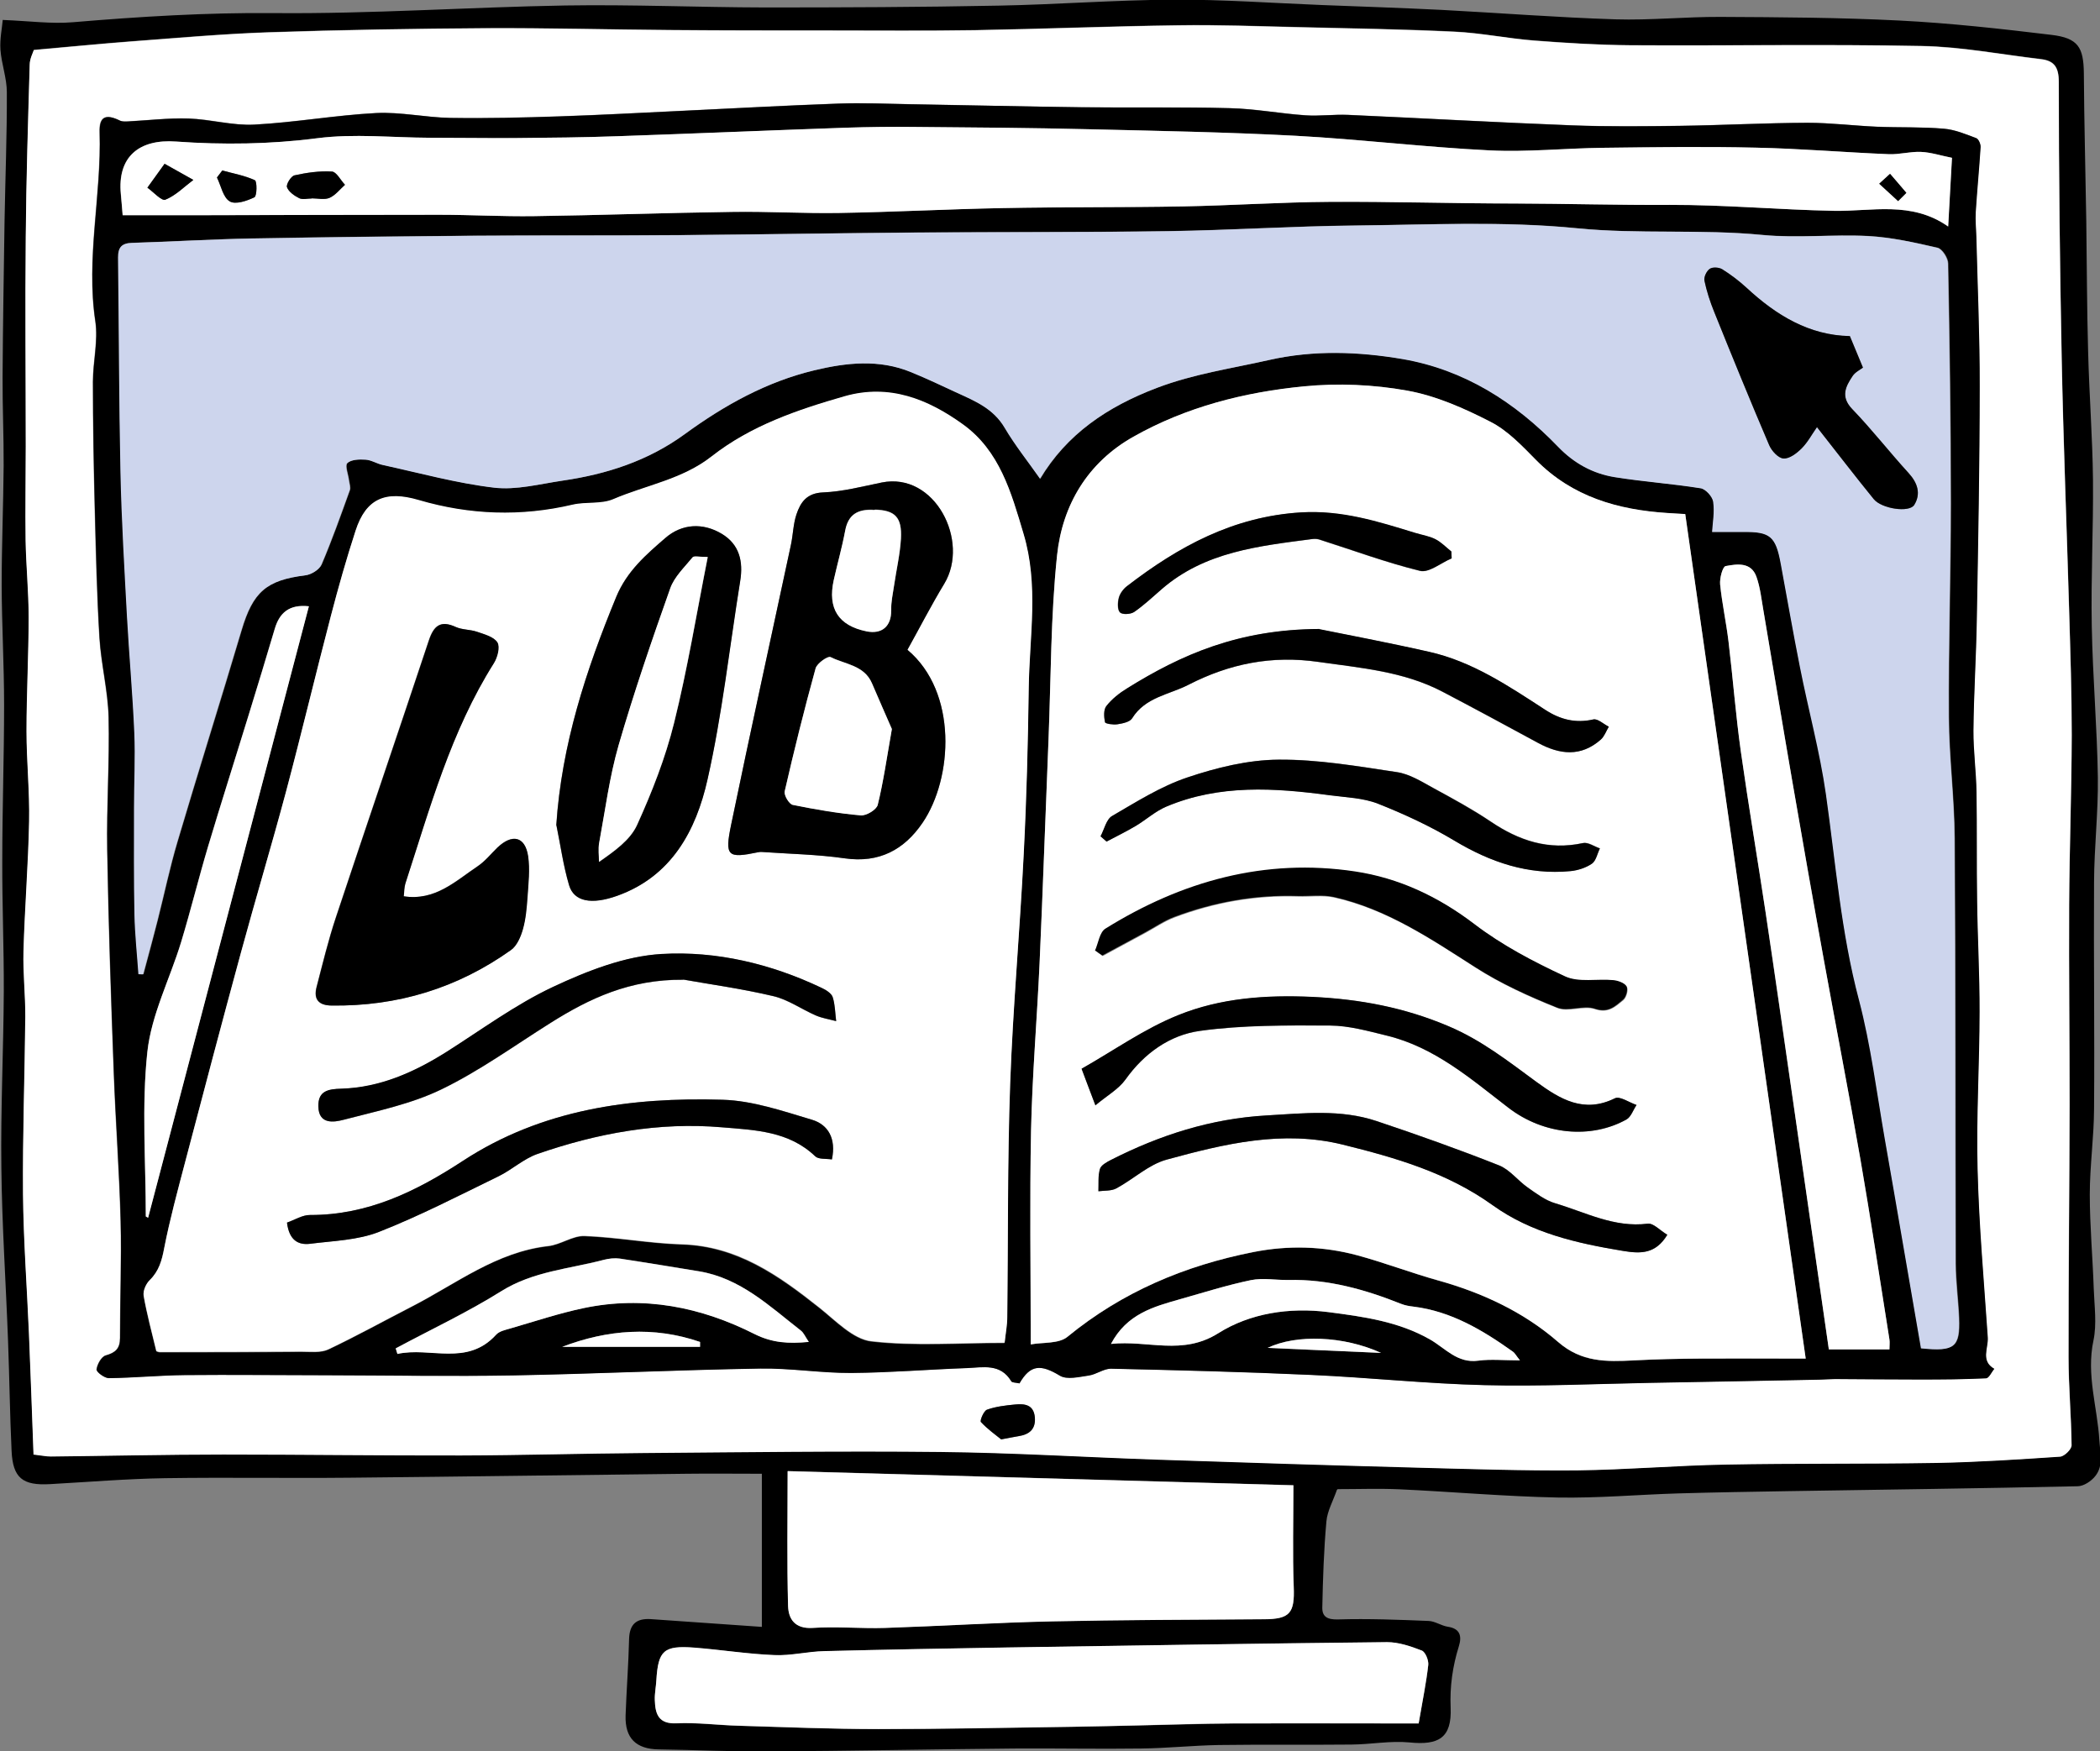 <?xml version="1.0" encoding="UTF-8"?><svg id="Laag_1" xmlns="http://www.w3.org/2000/svg" viewBox="0 0 137.93 115.06"><rect x="0" y="0" width="137.93" height="115.06" fill="#808080" stroke="none"/><path d="M87.81,97.88c-.26.74-.63,1.39-.69,2.07-.17,1.88-.23,3.77-.27,5.66-.01.61.34.8,1.04.78,1.98-.06,3.97.02,5.95.1.42.02.82.31,1.25.38.83.12.93.64.73,1.28-.41,1.32-.6,2.63-.54,4.04.08,1.97-.77,2.48-2.71,2.28-1.24-.12-2.52.13-3.79.14-2.9.03-5.81-.01-8.72.03-1.7.03-3.39.21-5.09.23-2.79.04-5.57-.02-8.36,0-5.41.05-10.83.16-16.24.19-2.36.02-4.73-.1-7.09-.13-1.5-.02-2.24-.73-2.19-2.24.06-1.67.19-3.35.23-5.02.03-.98.49-1.36,1.43-1.3,2.38.17,4.76.33,7.29.51v-10.06c-1.76,0-3.35-.02-4.94,0-7.38.08-14.76.19-22.15.26-4.03.04-8.06-.03-12.09.03-2.52.04-5.04.25-7.55.39-1.83.11-2.47-.4-2.55-2.2-.11-2.39-.14-4.79-.23-7.18-.14-3.81-.4-7.62-.44-11.42-.05-3.85.14-7.71.16-11.57.01-2.85-.11-5.71-.1-8.56,0-3.42.12-6.83.12-10.25,0-2.62-.15-5.25-.16-7.87,0-2.62.11-5.23.13-7.85.01-1.94-.08-3.88-.07-5.82.02-3.43.08-6.87.13-10.3.05-2.81.16-5.61.15-8.42,0-.93-.35-1.85-.42-2.79-.05-.72.11-1.44.15-1.96,1.77.07,3.2.27,4.61.15,4.4-.37,8.78-.64,13.21-.6,6.37.06,12.75-.39,19.13-.5,4.37-.07,8.75.12,13.12.13,5.11,0,10.22-.02,15.33-.12,3.81-.07,7.62-.37,11.43-.39,3.27-.02,6.53.22,9.8.35,2.63.1,5.26.19,7.88.32,3.81.2,7.61.5,11.42.62,2.29.07,4.59-.17,6.88-.16,3.93.02,7.86.04,11.79.24,3.33.17,6.65.54,9.96.94,1.76.21,2.11.82,2.13,2.52.02,3.25.11,6.49.16,9.74.04,2.84.04,5.69.12,8.53.07,2.82.29,5.64.32,8.45.03,3.2-.14,6.41-.08,9.61.06,3.31.35,6.62.4,9.93.03,2.29-.24,4.58-.25,6.87-.03,4.98.04,9.96,0,14.94-.01,1.86-.28,3.72-.28,5.59,0,2.06.19,4.13.26,6.19.04,1.14.21,2.32-.02,3.41-.48,2.25.26,4.38.39,6.56.05.83.28,1.64-.26,2.33-.26.34-.77.68-1.17.68-6.31.14-12.63.22-18.94.32-2.43.04-4.86.08-7.29.15-2.65.08-5.29.32-7.94.27-3.46-.07-6.91-.38-10.37-.54-1.35-.06-2.7-.01-4.06-.01ZM2.2,95.54c.53.06.84.13,1.15.13,3.78-.04,7.55-.12,11.33-.13,5.2,0,10.41.07,15.61.06,4.01-.01,8.03-.13,12.04-.16,6.48-.05,12.97-.14,19.45-.07,4.78.05,9.56.35,14.35.51,5.64.19,11.28.36,16.92.52,3.51.1,7.02.22,10.53.18,3.26-.03,6.51-.32,9.76-.38,4.62-.09,9.25-.03,13.88-.11,2.7-.05,5.4-.22,8.1-.41.28-.02.75-.49.75-.74-.02-1.94-.2-3.87-.2-5.8,0-5.53.06-11.07.07-16.6,0-4.37-.05-8.74-.03-13.1.02-3.72.16-7.44.17-11.16,0-2.73-.09-5.45-.17-8.18-.16-5.53-.38-11.05-.49-16.58-.12-6.04-.19-12.09-.19-18.14,0-.98-.3-1.41-1.2-1.51-2.6-.3-5.19-.81-7.8-.86-6.37-.12-12.74-.01-19.11-.05-2.12-.01-4.24-.14-6.36-.31-1.74-.13-3.46-.49-5.2-.58-3.45-.17-6.91-.22-10.36-.3-2.59-.06-5.18-.16-7.77-.12-4.47.06-8.93.24-13.39.32-3.19.05-6.38.03-9.57.02-3.5,0-7.01,0-10.51-.03-4-.03-8-.14-12-.12-4.77.03-9.54.11-14.31.27-2.98.1-5.96.37-8.93.59-2.11.16-4.22.37-6.49.57-.06.19-.26.56-.27.94-.11,3.78-.23,7.55-.26,11.33-.04,4.59,0,9.17,0,13.76,0,2.06-.04,4.12-.01,6.18.03,1.68.2,3.37.2,5.05,0,2.5-.14,4.99-.14,7.49,0,1.98.21,3.96.17,5.94-.05,2.84-.28,5.68-.37,8.52-.04,1.43.13,2.87.12,4.3-.03,3.89-.18,7.77-.15,11.66.03,3.05.26,6.11.39,9.16.11,2.63.2,5.26.3,7.92ZM51.74,96.65c0,3.18-.05,6.03.03,8.86.02.85.46,1.5,1.61,1.43,1.58-.1,3.18.06,4.77,0,3.65-.12,7.29-.35,10.94-.43,4.64-.1,9.29-.11,13.94-.14,1.71,0,2.02-.41,1.95-2.13-.08-2.17-.02-4.34-.02-6.67-11.02-.31-22.12-.62-33.21-.93ZM93.18,113.22c.27-1.57.51-2.7.63-3.84.03-.31-.19-.85-.43-.94-.73-.28-1.52-.56-2.28-.55-8.32.08-16.64.22-24.96.35-4,.06-7.99.13-11.99.24-1.1.03-2.2.31-3.29.26-1.76-.07-3.5-.36-5.26-.49-2.01-.16-2.37.19-2.49,2.15-.03.44-.12.88-.1,1.31.03.9.24,1.57,1.43,1.51,1.34-.06,2.7.12,4.05.16,3.07.09,6.14.22,9.21.22,4.24,0,8.49-.09,12.73-.15,1.44-.02,2.87-.06,4.31-.09,2.07-.04,4.14-.11,6.21-.13,4.08-.02,8.17,0,12.23,0Z"/><path d="M2.2,95.54c-.1-2.66-.19-5.29-.3-7.92-.13-3.05-.36-6.11-.39-9.16-.03-3.89.11-7.77.15-11.66.01-1.43-.16-2.87-.12-4.3.08-2.84.31-5.68.37-8.52.04-1.98-.17-3.96-.17-5.94,0-2.5.14-4.99.14-7.49,0-1.68-.17-3.37-.2-5.05-.03-2.06.01-4.12.01-6.18,0-4.59-.05-9.17,0-13.76.03-3.78.15-7.55.26-11.33.01-.38.21-.75.27-.94,2.26-.2,4.37-.41,6.49-.57,2.98-.22,5.95-.49,8.93-.59,4.77-.16,9.54-.24,14.31-.27,4-.02,8,.09,12,.12,3.5.03,7.01.03,10.51.03,3.19,0,6.38.03,9.57-.02,4.47-.08,8.93-.26,13.39-.32,2.59-.04,5.18.06,7.77.12,3.46.08,6.91.14,10.36.3,1.74.08,3.46.44,5.2.58,2.12.16,4.24.29,6.36.31,6.37.04,12.74-.08,19.11.05,2.6.05,5.2.55,7.8.86.9.1,1.2.53,1.2,1.51,0,6.05.07,12.09.19,18.14.11,5.53.33,11.05.49,16.58.08,2.73.17,5.45.17,8.18-.01,3.72-.15,7.44-.17,11.16-.02,4.37.03,8.74.03,13.1-.01,5.53-.08,11.07-.07,16.6,0,1.93.18,3.87.2,5.8,0,.26-.47.72-.75.74-2.7.18-5.4.36-8.1.41-4.63.08-9.25.02-13.88.11-3.26.06-6.51.34-9.76.38-3.51.03-7.02-.09-10.53-.18-5.64-.15-11.28-.33-16.92-.52-4.78-.16-9.56-.46-14.35-.51-6.48-.07-12.97.02-19.45.07-4.01.03-8.03.15-12.04.16-5.2.01-10.41-.06-15.61-.06-3.78,0-7.55.09-11.33.13-.31,0-.62-.07-1.15-.13ZM66.94,90.88c.72-1.25,1.41-1.27,2.66-.51.46.28,1.26.08,1.89-.01.51-.07.99-.46,1.48-.45,4.38.1,8.77.21,13.15.41,3.79.17,7.58.58,11.38.67,3.61.09,7.23-.08,10.84-.15,3.7-.07,7.41-.14,11.11-.21.36,0,.71-.04,1.07-.04,1.85,0,3.7.03,5.54.03,1.46,0,2.91,0,4.37-.08.19,0,.36-.4.54-.62-.92-.53-.38-1.37-.43-2.07-.25-3.68-.58-7.37-.67-11.06-.09-3.44.13-6.88.13-10.32,0-2.43-.13-4.85-.16-7.28-.03-2.39,0-4.77-.04-7.16-.02-1.35-.21-2.7-.2-4.05.03-2.43.18-4.85.22-7.27.09-5.11.18-10.21.19-15.32,0-3.28-.14-6.57-.22-9.85-.01-.54-.07-1.08-.04-1.62.09-1.42.23-2.85.32-4.27.01-.2-.13-.53-.28-.58-.69-.26-1.4-.56-2.12-.62-1.46-.12-2.93-.07-4.4-.13-1.52-.06-3.05-.26-4.57-.26-2.77.01-5.55.16-8.32.2-2.37.03-4.74.06-7.11-.03-4.92-.19-9.83-.47-14.75-.69-.92-.04-1.86.1-2.78.03-1.66-.12-3.31-.43-4.97-.47-3.25-.08-6.5-.02-9.76-.06-3.74-.04-7.49-.13-11.23-.2-1.58-.03-3.17-.1-4.75-.04-3.39.12-6.77.31-10.15.47-2.73.13-5.45.28-8.18.37-2.38.08-4.76.13-7.14.1-1.63-.03-3.26-.4-4.87-.32-2.67.14-5.33.62-8,.76-1.43.07-2.88-.36-4.33-.4-1.32-.04-2.64.12-3.96.19-.18,0-.38.02-.53-.05-.94-.46-1.38-.28-1.34.76.13,4.15-.91,8.26-.28,12.43.19,1.29-.16,2.65-.16,3.97,0,2.75.05,5.51.12,8.26.07,2.86.13,5.71.31,8.56.11,1.74.55,3.47.6,5.21.07,2.91-.14,5.82-.09,8.73.08,4.88.25,9.76.43,14.63.12,3.25.36,6.5.45,9.75.07,2.56-.04,5.12-.04,7.68,0,.69-.3.96-.94,1.14-.28.08-.56.58-.6.92-.02.16.52.57.8.57,1.65-.02,3.3-.19,4.96-.2,3.13-.03,6.26,0,9.4.01,4.06.01,8.13.09,12.19.01,5.42-.1,10.83-.36,16.25-.45,1.99-.03,3.98.3,5.96.29,2.53-.01,5.06-.23,7.59-.32,1.06-.04,2.22-.33,2.93.87.06.09.29.08.51.13ZM65.76,94.56c.58-.11.86-.16,1.13-.21.71-.11,1.15-.46,1.07-1.25-.08-.83-.68-.89-1.3-.83-.62.06-1.26.14-1.84.34-.21.08-.48.72-.4.81.45.48.99.86,1.33,1.14Z" style="fill:#fff;"/><path d="M51.74,96.65c11.09.31,22.19.62,33.21.93,0,2.33-.06,4.5.02,6.67.07,1.73-.25,2.12-1.95,2.13-4.65.03-9.29.04-13.94.14-3.65.08-7.29.31-10.94.43-1.59.05-3.19-.11-4.77,0-1.15.07-1.58-.57-1.61-1.43-.08-2.84-.03-5.68-.03-8.86Z" style="fill:#fff;"/><path d="M93.18,113.22c-4.06,0-8.15-.01-12.23,0-2.07.01-4.14.08-6.21.13-1.44.03-2.87.07-4.31.09-4.24.06-8.49.15-12.73.15-3.07,0-6.14-.13-9.21-.22-1.35-.04-2.7-.22-4.05-.16-1.19.06-1.4-.61-1.43-1.51-.02-.44.08-.87.1-1.31.12-1.96.48-2.3,2.49-2.15,1.76.14,3.5.42,5.26.49,1.09.05,2.19-.24,3.29-.26,4-.1,7.99-.17,11.99-.24,8.32-.13,16.64-.26,24.96-.35.76,0,1.56.27,2.28.55.24.09.46.64.43.94-.13,1.14-.36,2.27-.63,3.84Z" style="fill:#fff;"/><path d="M66.94,90.88c-.22-.05-.46-.04-.51-.13-.72-1.2-1.87-.91-2.93-.87-2.53.09-5.06.3-7.59.32-1.99.01-3.98-.32-5.96-.29-5.42.09-10.83.35-16.25.45-4.06.07-8.13,0-12.19-.01-3.13,0-6.26-.04-9.4-.01-1.65.02-3.3.18-4.96.2-.28,0-.82-.4-.8-.57.04-.34.32-.84.6-.92.64-.18.94-.45.94-1.14,0-2.56.1-5.12.04-7.68-.08-3.25-.33-6.5-.45-9.75-.18-4.88-.35-9.76-.43-14.63-.05-2.91.16-5.82.09-8.73-.04-1.74-.49-3.46-.6-5.21-.17-2.85-.23-5.71-.31-8.56-.07-2.75-.12-5.51-.12-8.26,0-1.33.35-2.69.16-3.97-.63-4.17.41-8.28.28-12.43-.03-1.04.41-1.22,1.34-.76.15.07.35.06.53.05,1.32-.07,2.64-.23,3.96-.19,1.45.05,2.9.48,4.33.4,2.67-.14,5.33-.62,8-.76,1.61-.08,3.25.29,4.87.32,2.38.04,4.76-.02,7.14-.1,2.73-.09,5.45-.24,8.18-.37,3.38-.16,6.77-.35,10.15-.47,1.58-.06,3.17.01,4.75.04,3.74.06,7.49.15,11.23.2,3.25.04,6.51-.03,9.76.06,1.66.04,3.31.36,4.97.47.92.06,1.85-.07,2.78-.03,4.92.22,9.83.5,14.75.69,2.37.09,4.74.06,7.11.03,2.77-.04,5.55-.19,8.32-.2,1.52,0,3.04.19,4.57.26,1.47.06,2.94,0,4.4.13.72.06,1.43.36,2.12.62.15.06.29.39.28.58-.09,1.43-.23,2.85-.32,4.27-.03.54.02,1.08.04,1.62.08,3.28.23,6.57.22,9.85,0,5.11-.1,10.21-.19,15.32-.04,2.43-.2,4.85-.22,7.27-.01,1.35.18,2.7.2,4.05.04,2.39,0,4.77.04,7.16.03,2.43.17,4.85.16,7.28,0,3.44-.22,6.89-.13,10.32.09,3.69.42,7.37.67,11.06.05.7-.49,1.55.43,2.07-.18.21-.35.61-.54.62-1.45.07-2.91.08-4.37.08-1.85,0-3.7-.02-5.54-.03-.36,0-.71.03-1.07.04-3.7.07-7.41.15-11.11.21-3.62.07-7.23.24-10.84.15-3.79-.09-7.58-.5-11.38-.67-4.38-.2-8.76-.31-13.15-.41-.49-.01-.98.38-1.48.45-.63.09-1.43.29-1.89.01-1.26-.76-1.94-.74-2.66.51ZM110.69,33.78c-.47-.03-.82-.04-1.17-.07-3.25-.21-6.23-1.06-8.62-3.47-.92-.93-1.87-1.94-3-2.52-1.73-.89-3.58-1.71-5.47-2.05-2.21-.4-4.55-.5-6.79-.28-3.92.38-7.74,1.36-11.2,3.31-3,1.69-4.66,4.47-5.01,7.78-.42,3.99-.4,8.03-.56,12.05-.2,4.92-.37,9.85-.59,14.77-.16,3.66-.48,7.31-.56,10.97-.1,4.61-.02,9.22-.02,14.06.79-.15,1.84-.03,2.41-.5,3.6-2.95,7.71-4.68,12.22-5.57,2.28-.45,4.56-.39,6.8.21,1.8.48,3.55,1.16,5.34,1.66,2.91.81,5.62,2.07,7.87,4.04,1.55,1.35,3.18,1.3,4.96,1.21,1.47-.08,2.94-.11,4.42-.12,2.17-.02,4.35,0,6.88,0-2.66-18.67-5.28-37.04-7.91-55.47ZM68.32,31.47c1.76-2.96,4.43-4.76,7.7-6,2.41-.91,4.9-1.27,7.37-1.83,2.92-.66,5.85-.55,8.75-.06,4.06.69,7.4,2.82,10.23,5.77,1.04,1.08,2.28,1.76,3.72,1.99,1.87.3,3.77.43,5.64.73.33.05.77.54.82.88.1.67-.04,1.38-.07,1.99.71,0,1.38,0,2.05,0,1.76-.02,2.12.29,2.46,2.09.42,2.26.81,4.53,1.26,6.78.56,2.79,1.32,5.55,1.71,8.37.64,4.52.99,9.07,2.17,13.51.79,2.97,1.16,6.06,1.69,9.1.81,4.61,1.59,9.23,2.38,13.78,2.2.23,2.56-.07,2.49-1.98-.05-1.19-.21-2.38-.22-3.58-.03-9.31,0-18.63-.07-27.94-.02-2.66-.37-5.31-.38-7.97-.03-4.68.13-9.37.13-14.05,0-5.25-.08-10.5-.18-15.74,0-.36-.39-.97-.7-1.04-1.5-.34-3.02-.68-4.55-.77-2.3-.12-4.64.15-6.93-.07-4.05-.39-8.11-.03-12.19-.44-4.82-.48-9.73-.23-14.59-.18-4.08.04-8.17.31-12.25.37-5.54.08-11.08.05-16.62.09-5.17.04-10.35.13-15.52.17-4.5.03-9,0-13.5.04-4.86.04-9.73.09-14.59.18-2.62.05-5.23.21-7.84.29-.67.02-.92.29-.91.95.06,4.7.06,9.41.16,14.11.07,3.18.26,6.35.43,9.52.14,2.54.37,5.07.48,7.6.07,1.65-.02,3.3-.02,4.95,0,2.34-.02,4.69.03,7.03.03,1.29.17,2.59.26,3.88.1,0,.2,0,.31.01.32-1.18.64-2.37.94-3.55.44-1.73.8-3.47,1.31-5.18,1.37-4.63,2.83-9.23,4.2-13.86.75-2.53,1.63-3.3,4.19-3.62.39-.05.92-.38,1.07-.71.68-1.59,1.26-3.23,1.85-4.87.07-.19-.02-.43-.05-.65-.05-.4-.28-.98-.11-1.14.25-.24.79-.25,1.2-.23.39.03.75.27,1.14.35,2.43.53,4.85,1.2,7.31,1.49,1.46.17,2.99-.24,4.48-.46,2.9-.42,5.63-1.3,8.04-3.06,2.59-1.89,5.37-3.44,8.51-4.19,2.11-.5,4.25-.74,6.35.12,1.03.42,2.04.91,3.05,1.37,1.19.55,2.37,1.05,3.1,2.28.69,1.17,1.54,2.24,2.34,3.37ZM65.98,88.21c.07-.64.17-1.15.17-1.66.06-5.11,0-10.22.19-15.32.18-5.03.64-10.06.89-15.09.18-3.64.28-7.29.33-10.94.04-3.37.66-6.73-.34-10.1-.81-2.73-1.57-5.46-3.99-7.2-2.29-1.65-4.83-2.68-7.77-1.84-3.11.89-6.16,1.92-8.73,3.95-1.92,1.51-4.3,1.88-6.46,2.81-.79.34-1.79.16-2.66.36-3.4.8-6.77.68-10.11-.3-2.2-.65-3.47-.09-4.15,2-.6,1.85-1.13,3.72-1.62,5.59-1,3.85-1.92,7.71-2.95,11.56-.94,3.53-2,7.04-2.96,10.57-1.25,4.59-2.46,9.18-3.67,13.78-.49,1.87-1,3.74-1.37,5.63-.16.81-.35,1.51-.95,2.11-.24.24-.45.71-.4,1.03.21,1.2.53,2.38.83,3.63.01,0,.13.07.24.07,3.1,0,6.19,0,9.29-.03.59,0,1.26.08,1.77-.15,1.86-.88,3.66-1.88,5.49-2.82,2.91-1.5,5.55-3.59,8.96-3.97.81-.09,1.6-.69,2.38-.66,2.13.08,4.26.48,6.39.55,3.63.11,6.35,2.04,9.03,4.16,1.07.85,2.21,2.07,3.42,2.21,2.85.33,5.77.1,8.74.1ZM128.21,10.37c-.73-.15-1.38-.36-2.04-.39-.7-.04-1.42.18-2.12.15-2.92-.12-5.84-.37-8.76-.43-3.34-.07-6.68-.03-10.01.01-2.48.03-4.97.3-7.45.17-4.25-.21-8.49-.73-12.75-.96-4.53-.24-9.07-.33-13.61-.43-3.77-.09-7.55-.12-11.33-.15-1.53-.01-3.07,0-4.6.05-5,.18-10.01.39-15.01.56-2.22.08-4.44.1-6.67.12-1.89.02-3.78-.01-5.67-.02-2.45-.01-4.94-.28-7.35.03-3.11.4-6.2.44-9.28.22-2.45-.18-3.86,1.02-3.63,3.44.04.42.08.84.12,1.4,1.56,0,3.07,0,4.58,0,5.41-.01,10.81-.04,16.22-.03,2.07,0,4.15.12,6.22.09,4.34-.06,8.68-.22,13.02-.28,2.34-.03,4.69.11,7.03.07,3.58-.06,7.15-.26,10.73-.32,3.94-.07,7.89-.03,11.83-.11,3.22-.06,6.44-.28,9.67-.3,4.04-.03,8.09.1,12.13.11,3.4,0,6.79.11,10.19.09,3.58-.02,7.18.32,10.77.39,2.48.05,5.09-.67,7.51,1.03.09-1.57.17-2.98.25-4.51ZM124.1,88.65c0-.27.03-.46,0-.65-.63-3.95-1.22-7.91-1.91-11.86-.76-4.37-1.61-8.72-2.4-13.09-.71-3.94-1.41-7.89-2.09-11.84-.64-3.71-1.25-7.42-1.88-11.12-.13-.74-.2-1.51-.46-2.21-.35-.97-1.27-.83-2.02-.69-.19.04-.4.8-.36,1.21.12,1.25.4,2.49.55,3.74.29,2.41.48,4.83.81,7.23.5,3.54,1.1,7.06,1.63,10.59.62,4.17,1.21,8.34,1.82,12.51.78,5.39,1.55,10.77,2.33,16.18h3.98ZM9.58,79.92s.1.05.14.08c3.52-13.39,7.04-26.77,10.56-40.17-1.3-.14-1.93.44-2.24,1.48-.56,1.9-1.14,3.79-1.72,5.68-.88,2.88-1.8,5.74-2.66,8.62-.62,2.08-1.14,4.2-1.77,6.28-.73,2.42-1.95,4.77-2.22,7.23-.38,3.56-.1,7.2-.1,10.8ZM26,88.58c.04.12.07.24.11.36,2.14-.48,4.57.84,6.48-1.26.22-.24.63-.32.96-.42,1.59-.46,3.17-.99,4.79-1.33,3.94-.82,7.7-.08,11.24,1.71,1.14.58,2.22.64,3.55.51-.23-.33-.33-.6-.53-.75-2.06-1.6-3.98-3.44-6.7-3.89-1.72-.28-3.45-.57-5.17-.83-.35-.05-.73,0-1.07.08-2.27.6-4.63.75-6.73,2.06-2.22,1.39-4.61,2.51-6.92,3.75ZM99.83,89.37c-.27-.34-.34-.49-.46-.57-1.98-1.41-4.05-2.65-6.53-2.96-.27-.03-.55-.08-.81-.18-2.38-.95-4.81-1.64-7.4-1.57-.83.02-1.68-.15-2.47.01-1.58.33-3.12.82-4.68,1.26-1.72.49-3.47.96-4.51,2.93,2.45-.26,4.68.79,7.06-.71,2.06-1.3,4.65-1.71,7.22-1.38,2.31.3,4.62.62,6.68,1.8,1.01.58,1.79,1.58,3.17,1.39.81-.11,1.65-.02,2.73-.02ZM36.93,88.48h9.05c0-.11,0-.21,0-.32-3.05-1.05-6.07-.81-9.05.32ZM90.71,88.88c-2.46-1.12-5.57-1.24-7.45-.33,2.48.11,4.97.22,7.45.33Z"/><path d="M65.76,94.56c-.34-.28-.89-.66-1.33-1.14-.08-.09.18-.73.4-.81.58-.21,1.22-.28,1.84-.34.62-.06,1.22,0,1.3.83.07.79-.36,1.14-1.07,1.25-.27.04-.55.1-1.13.21Z"/><path d="M110.69,33.78c2.63,18.43,5.25,36.8,7.91,55.47-2.53,0-4.7-.01-6.88,0-1.47.01-2.95.04-4.42.12-1.78.09-3.42.13-4.96-1.21-2.26-1.96-4.97-3.23-7.87-4.04-1.79-.5-3.54-1.17-5.34-1.66-2.24-.6-4.52-.66-6.8-.21-4.51.89-8.62,2.62-12.22,5.57-.57.47-1.62.35-2.41.5,0-4.83-.07-9.45.02-14.06.08-3.66.39-7.31.56-10.97.22-4.92.39-9.85.59-14.77.16-4.02.14-8.06.56-12.05.35-3.3,2.01-6.09,5.01-7.78,3.47-1.96,7.29-2.93,11.2-3.31,2.24-.22,4.58-.12,6.79.28,1.89.34,3.74,1.16,5.47,2.05,1.14.58,2.08,1.59,3,2.52,2.38,2.41,5.37,3.26,8.62,3.47.35.02.7.04,1.17.07ZM71.95,72.62c.78-.65,1.52-1.07,1.97-1.69,1.23-1.73,2.92-2.93,4.9-3.2,2.81-.39,5.69-.36,8.54-.35,1.24,0,2.5.36,3.72.66,3.13.76,5.51,2.82,7.98,4.73,2.35,1.81,5.47,2.06,7.77.78.3-.17.44-.63.66-.95-.48-.16-1.1-.6-1.42-.44-2.04,1.01-3.6.06-5.15-1.07-1.84-1.34-3.6-2.74-5.77-3.66-2.9-1.23-5.81-1.78-8.94-1.93-3.06-.14-6.04.07-8.83,1.2-2.21.9-4.22,2.32-6.34,3.52.29.76.51,1.35.91,2.41ZM71.92,62.45c.17.12.34.24.51.36.94-.51,1.89-1.02,2.83-1.53.62-.34,1.22-.75,1.88-1,2.61-.99,5.32-1.47,8.12-1.38.8.03,1.62-.1,2.39.07,3.46.78,6.34,2.72,9.28,4.61,1.67,1.07,3.52,1.91,5.37,2.65.71.29,1.72-.18,2.46.07.89.3,1.35-.17,1.87-.59.2-.17.34-.68.23-.87-.13-.23-.56-.38-.87-.41-1.06-.1-2.27.16-3.17-.25-2.08-.96-4.15-2.05-5.95-3.43-2.37-1.81-4.97-3.03-7.84-3.46-5.92-.89-11.38.63-16.4,3.76-.38.24-.46.95-.68,1.44ZM109.51,81.11c-.47-.28-.9-.76-1.27-.72-2.2.28-4.09-.75-6.08-1.34-.65-.19-1.24-.64-1.81-1.04-.65-.45-1.18-1.17-1.88-1.45-2.65-1.05-5.34-2-8.04-2.91-2.36-.79-4.79-.51-7.23-.37-3.65.21-7.01,1.29-10.23,2.93-.28.14-.64.35-.71.59-.13.46-.08.97-.1,1.46.4-.06.85-.01,1.18-.19,1.12-.61,2.12-1.57,3.31-1.89,3.78-1.03,7.6-1.97,11.57-.98,3.47.86,6.86,1.83,9.84,3.98,2.53,1.82,5.52,2.5,8.56,3,1.14.19,2.14.21,2.91-1.07ZM86.65,41.33c-5.32.02-9.07,1.69-12.63,3.9-.5.31-.99.7-1.36,1.16-.19.24-.16.72-.09,1.06.02.1.54.18.81.14.34-.06.82-.15.97-.39.87-1.4,2.43-1.55,3.71-2.21,2.69-1.38,5.46-1.94,8.52-1.5,2.8.4,5.61.62,8.16,1.96,2.1,1.1,4.18,2.23,6.27,3.36,1.43.77,2.83.93,4.13-.22.24-.21.35-.56.52-.84-.34-.17-.72-.54-1.01-.48-1.17.27-2.18,0-3.15-.62-2.41-1.56-4.79-3.18-7.64-3.82-2.74-.62-5.5-1.14-7.22-1.49ZM72.29,54.93c.13.12.27.24.4.35.64-.34,1.29-.66,1.92-1.03.68-.4,1.29-.96,2.01-1.27,3.49-1.47,7.11-1.23,10.75-.74,1.05.14,2.17.17,3.14.55,1.72.68,3.43,1.46,5.01,2.42,2.38,1.43,4.86,2.28,7.65,2.01.48-.05,1-.22,1.4-.49.27-.19.35-.66.52-1-.37-.13-.78-.43-1.11-.35-2.26.49-4.2-.16-6.06-1.41-1.21-.82-2.5-1.52-3.78-2.21-.76-.41-1.55-.91-2.38-1.04-2.58-.38-5.18-.84-7.77-.82-2.01.02-4.08.53-6,1.17-1.74.58-3.34,1.6-4.94,2.53-.38.22-.51.87-.75,1.32ZM95.33,36.69c0-.15-.01-.3-.02-.45-.35-.28-.66-.61-1.05-.81-.42-.21-.9-.28-1.35-.42-2.43-.74-4.81-1.5-7.47-1.34-4.45.27-8.05,2.24-11.44,4.85-.24.18-.46.48-.53.77-.08.3-.09.78.08.95.16.16.7.12.93-.03.65-.45,1.22-.99,1.82-1.51,2.84-2.46,6.37-2.82,9.87-3.28.15-.02.33-.01.47.03,2.2.7,4.38,1.51,6.62,2.06.58.14,1.36-.52,2.05-.81Z" style="fill:#fff;"/><path d="M68.32,31.47c-.79-1.13-1.65-2.2-2.34-3.37-.73-1.24-1.91-1.74-3.1-2.28-1.01-.47-2.02-.95-3.05-1.37-2.09-.86-4.24-.63-6.35-.12-3.14.75-5.92,2.3-8.51,4.19-2.41,1.76-5.14,2.64-8.04,3.06-1.49.22-3.03.63-4.48.46-2.46-.29-4.88-.96-7.31-1.49-.39-.08-.75-.33-1.14-.35-.41-.03-.95-.01-1.2.23-.17.17.07.75.11,1.14.03.22.12.47.05.65-.59,1.63-1.17,3.27-1.85,4.87-.14.34-.68.67-1.07.71-2.56.32-3.44,1.09-4.19,3.62-1.38,4.63-2.83,9.23-4.2,13.86-.51,1.71-.87,3.45-1.31,5.18-.3,1.19-.63,2.37-.94,3.55-.1,0-.2,0-.31-.01-.09-1.29-.23-2.59-.26-3.88-.05-2.34-.03-4.68-.03-7.03,0-1.65.09-3.3.02-4.95-.11-2.54-.34-5.07-.48-7.6-.17-3.17-.36-6.35-.43-9.52-.1-4.7-.1-9.41-.16-14.11,0-.66.24-.93.91-.95,2.62-.08,5.23-.24,7.84-.29,4.86-.09,9.73-.14,14.59-.18,4.5-.03,9,0,13.5-.04,5.17-.04,10.35-.13,15.52-.17,5.54-.04,11.08-.01,16.62-.09,4.08-.06,8.17-.33,12.25-.37,4.87-.05,9.77-.3,14.59.18,4.07.4,8.13.04,12.19.44,2.29.22,4.62-.05,6.93.07,1.53.08,3.05.42,4.55.77.31.07.69.67.7,1.04.1,5.25.18,10.5.18,15.74,0,4.68-.16,9.37-.13,14.05.02,2.66.37,5.31.38,7.97.06,9.31.04,18.63.07,27.94,0,1.19.17,2.38.22,3.58.07,1.91-.28,2.21-2.49,1.98-.79-4.55-1.57-9.17-2.38-13.78-.53-3.04-.91-6.12-1.69-9.1-1.18-4.45-1.53-9-2.17-13.51-.4-2.81-1.16-5.57-1.71-8.37-.45-2.26-.84-4.52-1.26-6.78-.33-1.81-.7-2.11-2.46-2.09-.67,0-1.34,0-2.05,0,.04-.61.17-1.32.07-1.99-.05-.34-.5-.83-.82-.88-1.87-.3-3.77-.43-5.64-.73-1.44-.23-2.68-.91-3.72-1.99-2.83-2.94-6.17-5.07-10.23-5.77-2.89-.49-5.82-.6-8.75.06-2.47.56-4.95.91-7.37,1.83-3.27,1.24-5.94,3.05-7.7,6ZM122.36,24.15c-.32-.77-.58-1.39-.86-2.07-2.68-.05-4.84-1.37-6.79-3.18-.49-.45-1.03-.86-1.59-1.21-.21-.13-.63-.16-.82-.03-.21.14-.4.55-.35.78.14.7.37,1.38.64,2.05,1.18,2.93,2.37,5.85,3.61,8.75.16.38.6.86.94.88.39.02.87-.34,1.19-.66.4-.4.68-.93,1.01-1.4,1.3,1.65,2.5,3.21,3.73,4.73.52.64,2.34.91,2.66.38.45-.73.23-1.44-.37-2.09-1.26-1.38-2.4-2.85-3.7-4.2-.79-.82-.44-1.49.03-2.19.17-.25.49-.4.67-.54Z" style="fill:#cdd5ed;"/><path d="M65.98,88.21c-2.97,0-5.89.22-8.74-.1-1.21-.14-2.35-1.36-3.42-2.21-2.68-2.13-5.39-4.05-9.03-4.16-2.13-.06-4.26-.47-6.39-.55-.78-.03-1.57.57-2.38.66-3.42.39-6.05,2.48-8.96,3.97-1.83.94-3.63,1.94-5.49,2.82-.5.24-1.17.15-1.77.15-3.1.02-6.19.03-9.29.03-.11,0-.23-.06-.24-.07-.3-1.25-.62-2.43-.83-3.63-.06-.32.15-.79.4-1.03.61-.6.8-1.29.95-2.11.37-1.89.88-3.76,1.37-5.63,1.21-4.6,2.42-9.19,3.67-13.78.96-3.53,2.01-7.03,2.96-10.57,1.02-3.84,1.94-7.71,2.95-11.56.49-1.88,1.02-3.75,1.62-5.59.68-2.09,1.95-2.65,4.15-2,3.34.98,6.71,1.1,10.11.3.87-.2,1.87-.02,2.66-.36,2.15-.92,4.54-1.3,6.46-2.81,2.58-2.02,5.63-3.06,8.73-3.95,2.94-.84,5.48.19,7.77,1.84,2.42,1.74,3.18,4.47,3.99,7.2,1.01,3.37.39,6.73.34,10.1-.05,3.65-.14,7.3-.33,10.94-.25,5.03-.71,10.05-.89,15.09-.18,5.1-.13,10.21-.19,15.32,0,.51-.1,1.02-.17,1.66ZM59.6,42.69c.8-1.45,1.56-2.93,2.42-4.34,1.7-2.8-.61-7.36-4.11-6.65-1.27.26-2.55.59-3.84.65-1.08.04-1.49.65-1.76,1.45-.21.63-.22,1.33-.36,1.99-1.31,6.13-2.66,12.26-3.93,18.4-.43,2.08-.23,2.22,1.77,1.8.08-.02.16-.03.24-.02,1.82.13,3.66.16,5.46.42,2.26.33,3.9-.57,5.1-2.33,2-2.93,2.32-8.6-.99-11.37ZM26.5,58.88c.04-.31.03-.59.11-.84,1.61-4.95,2.99-10,5.81-14.47.24-.38.41-1.07.23-1.37-.23-.37-.86-.53-1.35-.7-.44-.15-.96-.12-1.38-.31-1-.46-1.44-.08-1.76.87-2.02,6.07-4.09,12.13-6.11,18.21-.5,1.5-.87,3.05-1.27,4.58-.2.8.13,1.2.98,1.21,4.33.06,8.27-1.14,11.79-3.65.39-.28.64-.87.78-1.37.19-.67.25-1.39.3-2.09.06-.9.17-1.83.04-2.71-.2-1.29-1.03-1.49-2.01-.56-.43.41-.81.9-1.3,1.23-1.46.97-2.8,2.3-4.88,1.97ZM36.54,54.22c.27,1.31.45,2.65.83,3.93.32,1.09,1.48,1.3,3.16.7,3.59-1.28,5.18-4.3,5.93-7.63.97-4.3,1.44-8.71,2.15-13.06.21-1.28-.06-2.4-1.21-3.09-1.25-.75-2.62-.66-3.69.26-1.27,1.1-2.54,2.18-3.24,3.88-1.98,4.82-3.59,9.71-3.94,15.01ZM18.85,80.32c.14,1.15.73,1.5,1.53,1.39,1.52-.2,3.12-.24,4.51-.78,2.68-1.05,5.25-2.39,7.85-3.65.89-.43,1.65-1.16,2.56-1.47,3.92-1.36,7.97-2.11,12.13-1.75,2.14.18,4.39.25,6.12,1.91.22.21.7.14,1.09.2.29-1.37-.25-2.29-1.32-2.61-1.92-.58-3.89-1.26-5.86-1.31-6-.17-11.86.62-17.05,4.01-3.07,2.01-6.26,3.57-10.04,3.56-.51,0-1.01.33-1.52.5ZM44.88,64.36c1.71.3,3.84.59,5.92,1.09.97.23,1.85.87,2.79,1.27.42.18.89.25,1.33.37-.07-.53-.06-1.08-.23-1.58-.08-.25-.44-.47-.72-.6-3.32-1.59-6.91-2.44-10.51-2.23-2.42.14-4.89,1.11-7.13,2.16-2.47,1.16-4.71,2.82-7.03,4.29-2.11,1.33-4.35,2.33-6.88,2.4-.88.03-1.53.16-1.51,1.16.02,1.21,1.02,1.04,1.66.88,2.17-.57,4.43-1.03,6.43-2,2.51-1.21,4.8-2.88,7.17-4.37,2.54-1.6,5.19-2.86,8.71-2.83Z" style="fill:#fff;"/><path d="M128.21,10.37c-.08,1.52-.16,2.93-.25,4.51-2.42-1.7-5.03-.98-7.51-1.03-3.6-.07-7.2-.4-10.77-.39-3.4.02-6.79-.08-10.19-.09-4.04,0-8.09-.13-12.13-.11-3.22.02-6.44.24-9.67.3-3.94.07-7.89.03-11.83.11-3.58.07-7.15.26-10.73.32-2.34.04-4.69-.11-7.03-.07-4.34.06-8.68.22-13.02.28-2.07.03-4.14-.09-6.22-.09-5.41,0-10.81.02-16.22.03-1.51,0-3.01,0-4.58,0-.05-.56-.08-.98-.12-1.4-.23-2.42,1.18-3.62,3.63-3.44,3.09.22,6.18.18,9.28-.22,2.41-.31,4.9-.04,7.35-.03,1.89,0,3.78.03,5.67.02,2.22-.02,4.45-.04,6.67-.12,5-.17,10.01-.39,15.01-.56,1.53-.05,3.07-.07,4.6-.05,3.78.03,7.55.06,11.33.15,4.54.11,9.08.19,13.61.43,4.25.23,8.49.75,12.75.96,2.47.12,4.96-.14,7.45-.17,3.34-.04,6.68-.09,10.01-.01,2.92.06,5.84.31,8.76.43.7.03,1.42-.18,2.12-.15.66.03,1.31.25,2.04.39ZM20.47,13.04s0,0,0-.01c.39,0,.84.11,1.17-.03.39-.17.69-.56,1.02-.86-.29-.31-.56-.86-.86-.87-.82-.05-1.66.08-2.46.25-.23.05-.56.59-.49.78.11.3.48.56.8.72.22.11.54.02.82.02ZM10.81,10.76c-.44.61-.79,1.09-1.13,1.57.4.29.94.89,1.18.79.68-.28,1.23-.85,1.84-1.3-.54-.3-1.08-.61-1.89-1.06ZM14.6,11.2c-.12.15-.23.31-.35.46.27.55.4,1.31.84,1.57.37.22,1.13-.03,1.62-.27.17-.08.18-1.05.03-1.12-.67-.31-1.42-.44-2.14-.64ZM124.67,13.21c.18-.18.36-.36.54-.54-.36-.42-.72-.83-1.07-1.25l-.71.65c.41.38.83.76,1.24,1.14Z" style="fill:#fff;"/><path d="M124.1,88.65h-3.98c-.78-5.41-1.55-10.79-2.33-16.18-.6-4.17-1.19-8.34-1.82-12.51-.53-3.53-1.13-7.05-1.63-10.59-.34-2.4-.52-4.82-.81-7.23-.15-1.25-.42-2.49-.55-3.74-.04-.41.16-1.17.36-1.21.74-.14,1.67-.28,2.02.69.25.7.33,1.47.46,2.21.63,3.71,1.24,7.42,1.88,11.12.68,3.95,1.37,7.89,2.09,11.84.79,4.36,1.64,8.72,2.4,13.09.68,3.94,1.28,7.9,1.91,11.86.03.19,0,.38,0,.65Z" style="fill:#fff;"/><path d="M9.58,79.92c0-3.6-.28-7.24.1-10.8.26-2.46,1.48-4.81,2.22-7.23.63-2.08,1.15-4.2,1.77-6.28.86-2.88,1.78-5.75,2.66-8.62.58-1.89,1.16-3.78,1.72-5.68.31-1.05.94-1.62,2.24-1.48-3.52,13.4-7.04,26.79-10.56,40.17-.05-.03-.1-.05-.14-.08Z" style="fill:#fff;"/><path d="M26,88.58c2.31-1.24,4.7-2.36,6.92-3.75,2.09-1.31,4.46-1.46,6.73-2.06.34-.09.72-.13,1.07-.08,1.73.26,3.45.55,5.17.83,2.73.44,4.65,2.29,6.7,3.89.2.15.3.42.53.75-1.33.13-2.4.06-3.55-.51-3.54-1.79-7.29-2.54-11.24-1.71-1.62.34-3.2.87-4.79,1.33-.34.1-.75.18-.96.42-1.91,2.1-4.33.78-6.48,1.26-.04-.12-.07-.24-.11-.36Z" style="fill:#fff;"/><path d="M99.83,89.37c-1.08,0-1.92-.09-2.73.02-1.38.19-2.16-.81-3.17-1.39-2.06-1.18-4.36-1.5-6.68-1.8-2.57-.33-5.15.08-7.22,1.38-2.38,1.5-4.61.45-7.06.71,1.04-1.97,2.79-2.44,4.51-2.93,1.55-.44,3.1-.93,4.68-1.26.79-.16,1.65,0,2.47-.01,2.59-.06,5.02.62,7.4,1.57.25.1.53.15.81.18,2.49.31,4.55,1.55,6.53,2.96.12.08.19.23.46.57Z" style="fill:#fff;"/><path d="M36.93,88.48c2.97-1.13,5.99-1.37,9.05-.32,0,.11,0,.21,0,.32h-9.05Z" style="fill:#fff;"/><path d="M90.71,88.88c-2.48-.11-4.97-.22-7.45-.33,1.89-.9,4.99-.79,7.45.33Z" style="fill:#fff;"/><path d="M71.95,72.62c-.4-1.06-.63-1.65-.91-2.41,2.12-1.2,4.12-2.63,6.34-3.52,2.79-1.13,5.77-1.34,8.83-1.2,3.13.15,6.05.7,8.94,1.93,2.17.92,3.93,2.31,5.77,3.66,1.55,1.13,3.11,2.08,5.15,1.07.32-.16.94.28,1.42.44-.22.32-.36.78-.66.95-2.3,1.29-5.42,1.04-7.77-.78-2.47-1.9-4.84-3.97-7.98-4.73-1.23-.3-2.48-.65-3.72-.66-2.85-.01-5.73-.04-8.54.35-1.98.27-3.67,1.47-4.9,3.2-.45.63-1.19,1.04-1.97,1.69Z"/><path d="M71.92,62.45c.22-.49.3-1.2.68-1.44,5.03-3.13,10.49-4.65,16.4-3.76,2.87.43,5.47,1.65,7.84,3.46,1.81,1.38,3.88,2.47,5.95,3.43.9.42,2.11.15,3.17.25.31.03.74.18.87.41.11.2-.03.71-.23.87-.51.43-.97.9-1.87.59-.74-.25-1.75.22-2.46-.07-1.85-.74-3.7-1.58-5.37-2.65-2.94-1.88-5.82-3.83-9.28-4.61-.76-.17-1.59-.05-2.39-.07-2.8-.09-5.51.4-8.12,1.38-.66.25-1.25.66-1.88,1-.94.51-1.89,1.02-2.83,1.53-.17-.12-.34-.24-.51-.36Z"/><path d="M109.51,81.11c-.77,1.29-1.76,1.26-2.91,1.07-3.04-.5-6.03-1.18-8.56-3-2.98-2.14-6.37-3.12-9.84-3.98-3.97-.98-7.8-.05-11.57.98-1.18.32-2.19,1.29-3.31,1.89-.33.18-.78.14-1.18.19.02-.49-.03-1,.1-1.46.07-.25.44-.45.71-.59,3.22-1.64,6.58-2.72,10.23-2.93,2.44-.14,4.87-.42,7.23.37,2.7.9,5.39,1.86,8.04,2.91.71.28,1.23.99,1.88,1.45.57.4,1.16.85,1.81,1.04,1.99.59,3.88,1.62,6.08,1.34.37-.05.8.44,1.27.72Z"/><path d="M86.65,41.33c1.72.35,4.48.87,7.22,1.49,2.85.64,5.24,2.26,7.64,3.82.97.63,1.98.89,3.15.62.28-.06.67.31,1.01.48-.17.28-.29.63-.52.84-1.31,1.16-2.7,1-4.13.22-2.08-1.13-4.17-2.26-6.27-3.36-2.56-1.34-5.36-1.56-8.16-1.96-3.06-.44-5.83.12-8.52,1.5-1.28.66-2.84.81-3.71,2.21-.15.24-.62.34-.97.39-.27.04-.79-.03-.81-.14-.07-.34-.1-.82.09-1.06.36-.46.85-.85,1.36-1.16,3.55-2.21,7.31-3.88,12.63-3.9Z"/><path d="M72.29,54.93c.24-.45.37-1.1.75-1.32,1.6-.93,3.21-1.95,4.94-2.53,1.92-.65,3.99-1.16,6-1.17,2.59-.02,5.19.43,7.77.82.83.12,1.62.62,2.38,1.04,1.28.7,2.57,1.4,3.78,2.21,1.86,1.26,3.8,1.9,6.06,1.41.33-.07.74.23,1.11.35-.17.34-.25.81-.52,1-.39.27-.91.44-1.4.49-2.79.27-5.27-.58-7.65-2.01-1.59-.95-3.29-1.74-5.01-2.42-.97-.38-2.08-.41-3.14-.55-3.63-.49-7.26-.73-10.75.74-.72.3-1.33.86-2.01,1.27-.62.37-1.28.69-1.92,1.03-.13-.12-.27-.24-.4-.35Z"/><path d="M95.33,36.69c-.69.29-1.47.95-2.05.81-2.24-.55-4.42-1.36-6.62-2.06-.15-.05-.32-.05-.47-.03-3.5.46-7.04.83-9.87,3.28-.6.52-1.17,1.06-1.82,1.51-.23.16-.77.19-.93.03-.18-.17-.16-.65-.08-.95.07-.28.29-.58.53-.77,3.39-2.61,6.99-4.58,11.44-4.85,2.66-.16,5.04.59,7.47,1.34.45.14.94.21,1.35.42.39.2.7.53,1.05.81,0,.15.01.3.02.45Z"/><path d="M122.36,24.15c-.18.14-.5.29-.67.54-.47.7-.82,1.37-.03,2.19,1.29,1.34,2.44,2.82,3.7,4.2.59.65.82,1.36.37,2.09-.33.53-2.15.25-2.66-.38-1.24-1.52-2.43-3.08-3.73-4.73-.33.47-.61,1-1.01,1.4-.32.32-.8.69-1.19.66-.34-.02-.78-.5-.94-.88-1.24-2.9-2.43-5.82-3.61-8.75-.27-.66-.49-1.35-.64-2.05-.05-.24.14-.64.35-.78.19-.13.61-.1.82.03.56.35,1.1.76,1.59,1.21,1.95,1.81,4.11,3.13,6.79,3.18.28.68.54,1.3.86,2.07Z"/><path d="M59.6,42.69c3.31,2.77,2.99,8.44.99,11.37-1.2,1.76-2.84,2.65-5.1,2.33-1.8-.26-3.64-.29-5.46-.42-.08,0-.16,0-.24.02-2,.41-2.2.28-1.77-1.8,1.27-6.14,2.62-12.27,3.93-18.4.14-.66.15-1.36.36-1.99.27-.81.68-1.41,1.76-1.45,1.29-.05,2.57-.39,3.84-.65,3.5-.71,5.8,3.85,4.11,6.65-.86,1.42-1.61,2.89-2.42,4.34ZM58.58,47.89c-.34-.77-.83-1.89-1.31-3.01-.51-1.18-1.76-1.24-2.72-1.72-.17-.09-.89.41-.98.74-.74,2.68-1.41,5.38-2.03,8.08-.06.25.29.84.53.89,1.48.3,2.97.55,4.47.69.36.03,1.03-.37,1.11-.69.37-1.5.58-3.04.93-4.99ZM57.45,33.49c-1.07-.08-1.73.27-1.93,1.36-.21,1.09-.51,2.16-.75,3.24q-.62,2.8,2.15,3.37c1.03.21,1.64-.34,1.62-1.39-.01-.54.11-1.08.19-1.62.15-1.02.39-2.04.45-3.07.08-1.42-.4-1.87-1.72-1.91Z"/><path d="M26.5,58.88c2.08.33,3.42-.99,4.88-1.97.49-.33.87-.81,1.3-1.23.97-.92,1.81-.73,2.01.56.13.88.02,1.81-.04,2.71-.05.7-.11,1.42-.3,2.09-.14.5-.39,1.09-.78,1.37-3.52,2.51-7.46,3.71-11.79,3.65-.85-.01-1.19-.42-.98-1.21.4-1.54.77-3.08,1.27-4.58,2.02-6.08,4.09-12.13,6.11-18.21.32-.95.76-1.33,1.76-.87.42.19.93.16,1.38.31.49.17,1.11.33,1.35.7.19.3.01.99-.23,1.37-2.82,4.47-4.2,9.52-5.81,14.47-.08.25-.07.53-.11.84Z"/><path d="M36.54,54.22c.35-5.3,1.95-10.19,3.94-15.01.7-1.69,1.97-2.78,3.24-3.88,1.07-.92,2.44-1.01,3.69-.26,1.15.69,1.42,1.8,1.21,3.09-.7,4.36-1.18,8.77-2.15,13.06-.75,3.33-2.35,6.35-5.93,7.63-1.68.6-2.84.39-3.16-.7-.38-1.28-.56-2.62-.83-3.93ZM46.48,36.6c-.55,0-.89-.09-.98.02-.53.65-1.2,1.28-1.47,2.04-1.21,3.41-2.39,6.83-3.39,10.3-.61,2.09-.89,4.28-1.28,6.43-.07.4-.01.83-.01,1.24,1.02-.71,2.05-1.44,2.5-2.43.98-2.16,1.86-4.41,2.43-6.7.88-3.54,1.47-7.15,2.21-10.89Z"/><path d="M18.85,80.32c.51-.18,1.02-.51,1.52-.5,3.78.01,6.97-1.55,10.04-3.56,5.19-3.39,11.04-4.19,17.05-4.01,1.97.06,3.94.74,5.86,1.31,1.08.32,1.61,1.24,1.32,2.61-.39-.06-.87,0-1.09-.2-1.73-1.67-3.98-1.73-6.12-1.91-4.16-.36-8.21.39-12.13,1.75-.91.32-1.68,1.04-2.56,1.47-2.59,1.26-5.17,2.6-7.85,3.65-1.39.55-2.99.59-4.51.78-.8.1-1.39-.24-1.53-1.39Z"/><path d="M44.88,64.36c-3.52-.03-6.16,1.23-8.71,2.83-2.37,1.49-4.66,3.15-7.17,4.37-2,.97-4.25,1.43-6.43,2-.63.17-1.64.33-1.66-.88-.02-1.01.63-1.14,1.51-1.16,2.53-.08,4.76-1.07,6.88-2.4,2.32-1.47,4.56-3.13,7.03-4.29,2.24-1.05,4.71-2.02,7.13-2.16,3.6-.21,7.19.65,10.51,2.23.28.13.63.35.72.6.16.5.16,1.05.23,1.58-.45-.12-.91-.19-1.33-.37-.94-.41-1.81-1.04-2.79-1.27-2.08-.49-4.21-.78-5.92-1.09Z"/><path d="M20.47,13.04c-.28,0-.6.09-.82-.02-.32-.16-.69-.42-.8-.72-.07-.19.27-.73.49-.78.8-.18,1.65-.3,2.46-.25.3.02.57.57.86.87-.34.3-.63.69-1.02.86-.33.14-.78.03-1.17.03,0,0,0,0,0,.01Z"/><path d="M10.81,10.76c.8.45,1.34.75,1.89,1.06-.6.45-1.16,1.03-1.84,1.3-.25.1-.78-.51-1.18-.79.35-.48.69-.96,1.13-1.57Z"/><path d="M14.6,11.2c.72.2,1.47.33,2.14.64.15.07.14,1.04-.03,1.12-.49.24-1.25.5-1.62.27-.44-.26-.57-1.02-.84-1.57.12-.15.23-.31.35-.46Z"/><path d="M124.67,13.21c-.41-.38-.83-.76-1.24-1.14.24-.22.47-.43.71-.65.36.42.72.83,1.07,1.25-.18.18-.36.36-.54.54Z"/><path d="M58.58,47.89c-.34,1.95-.56,3.49-.93,4.99-.08.32-.75.72-1.11.69-1.5-.13-2.99-.39-4.47-.69-.24-.05-.59-.63-.53-.89.62-2.71,1.29-5.4,2.03-8.08.09-.33.81-.83.98-.74.95.48,2.21.53,2.72,1.72.48,1.12.97,2.23,1.31,3.01Z" style="fill:#fff;"/><path d="M57.45,33.49c1.32.03,1.8.48,1.72,1.91-.06,1.03-.3,2.04-.45,3.07-.08.54-.2,1.08-.19,1.62.02,1.04-.59,1.6-1.62,1.39q-2.77-.57-2.15-3.37c.24-1.08.55-2.15.75-3.24.2-1.09.86-1.44,1.93-1.36Z" style="fill:#fff;"/><path d="M46.48,36.6c-.74,3.74-1.33,7.35-2.21,10.89-.57,2.3-1.45,4.54-2.43,6.7-.45.99-1.47,1.71-2.5,2.43,0-.42-.06-.84.01-1.24.4-2.15.68-4.34,1.28-6.43,1.01-3.47,2.18-6.89,3.39-10.3.27-.76.94-1.39,1.47-2.04.09-.11.43-.02.98-.02Z" style="fill:#fff;"/></svg>